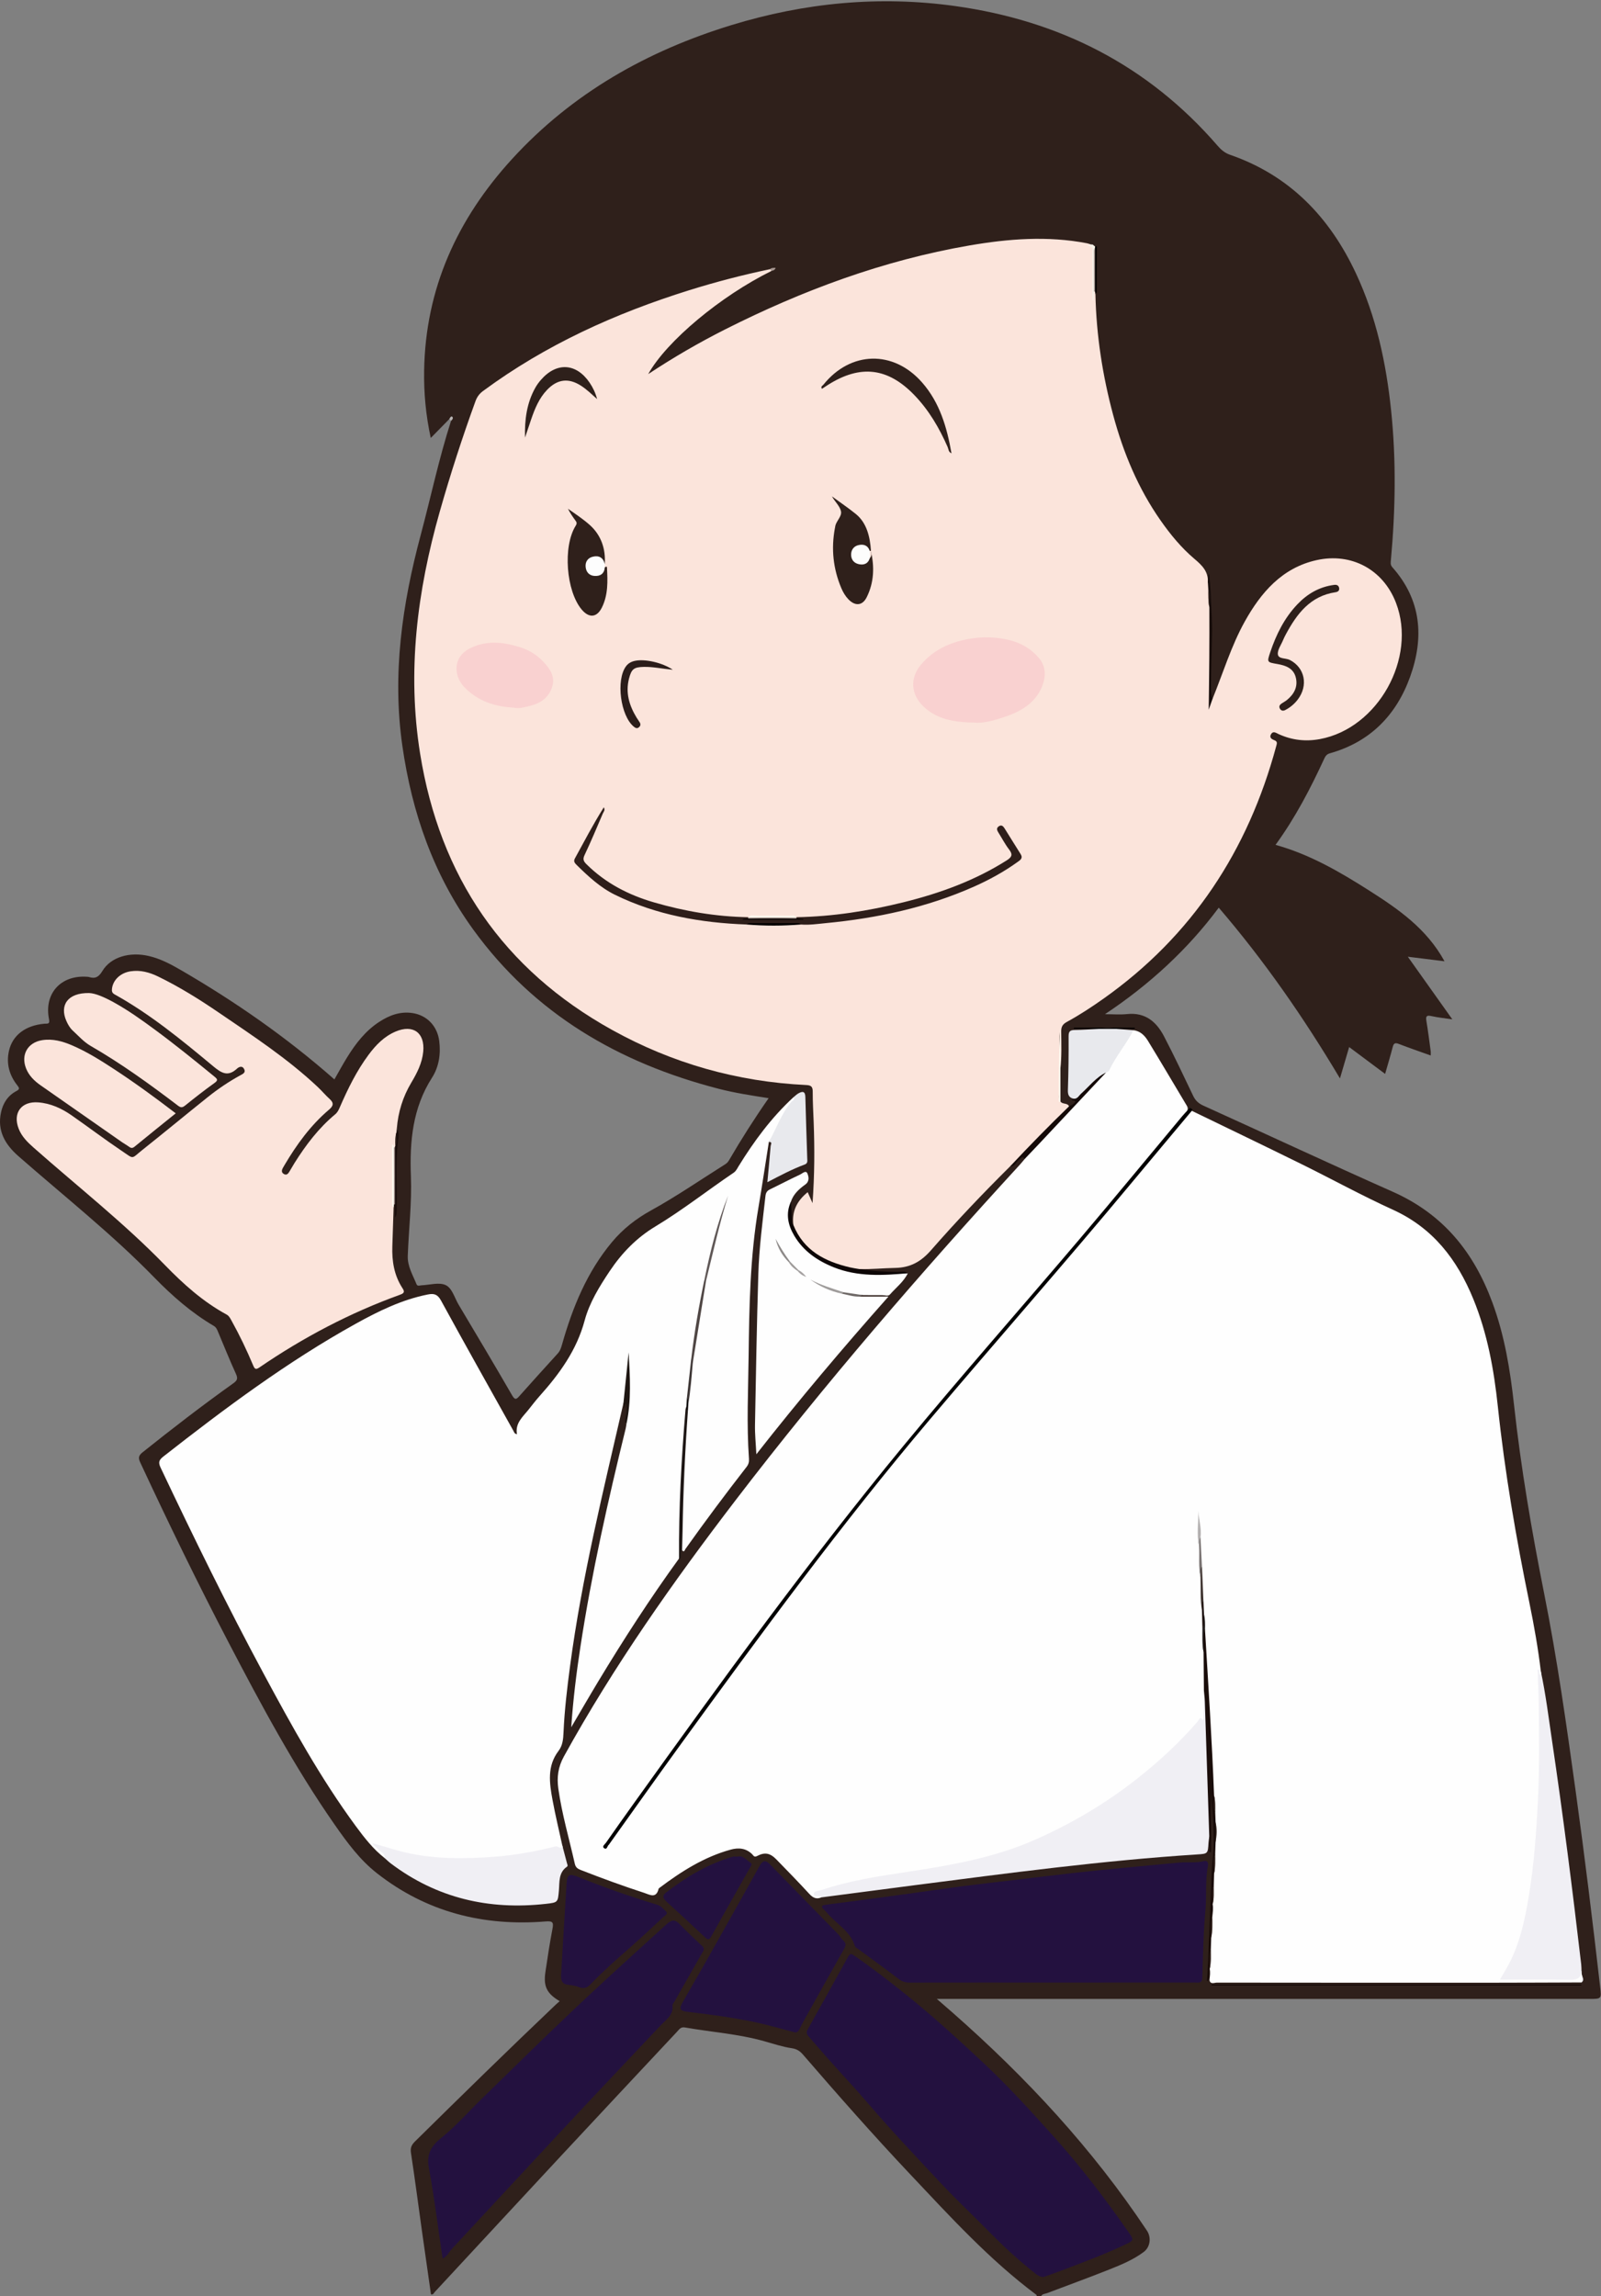 <?xml version="1.0" encoding="UTF-8"?>
<!DOCTYPE svg PUBLIC "-//W3C//DTD SVG 1.1//EN" "http://www.w3.org/Graphics/SVG/1.1/DTD/svg11.dtd">
<svg version="1.1" xmlns="http://www.w3.org/2000/svg" xmlns:xlink="http://www.w3.org/1999/xlink" x="0" y="0" width="1093" height="1567" viewBox="0, 0, 1093, 1567">
  <rect x="0" y="0" width="1093" height="1567" fill="#808080" stroke="none"/>
  <defs>
    <clipPath id="Clip_1">
      <path d="M0,0.87 L1092.84,0.87 L1092.84,1566.94 L0,1566.94 z"/>
    </clipPath>
  </defs>
  <g id="Layer_1">
    <g clip-path="url(#Clip_1)">
      <path d="M707.762,1567 C707.702,1566.71 707.747,1566.28 707.569,1566.14 C675.456,1542.19 648.616,1512.71 621.291,1483.76 C596.241,1457.22 572.103,1429.85 548.246,1402.23 C546.124,1399.78 544.027,1398.34 540.513,1397.82 C534.139,1396.87 527.922,1394.79 521.682,1393.03 C503.977,1388.03 485.623,1386.85 467.614,1383.66 C464.708,1383.15 463.717,1384.96 462.331,1386.44 C435.907,1414.66 409.47,1442.87 383.131,1471.17 C354.295,1502.15 325.56,1533.23 296.754,1564.24 C296.154,1564.89 295.879,1566.14 294.215,1565.8 C292.172,1551.47 290.088,1537.04 288.065,1522.6 C285.57,1504.79 283.263,1486.95 280.545,1469.18 C280.013,1465.69 281.054,1463.7 283.348,1461.43 C315.137,1430.07 347.066,1398.85 379.428,1368.07 C380.269,1367.27 381.175,1366.54 382.115,1365.72 C373.375,1360.57 370.907,1355.71 372.333,1345.95 C373.776,1336.07 375.291,1326.19 377.168,1316.38 C378.018,1311.94 377.408,1310.91 372.486,1311.31 C330.051,1314.72 291.236,1304.98 257.332,1278.41 C245.648,1269.26 236.948,1257.39 228.553,1245.36 C200.96,1205.84 178.257,1163.45 156.004,1120.82 C134.913,1080.41 115.004,1039.42 95.762,998.106 C94.316,995.002 94.536,993.38 97.31,991.163 C117.604,974.945 138.173,959.095 159.327,944.019 C161.961,942.142 162.524,940.777 161.101,937.67 C156.809,928.302 152.981,918.722 148.98,909.221 C148.275,907.548 147.728,905.908 145.935,904.855 C130.73,895.93 117.572,884.385 105.355,871.853 C76.327,842.079 43.722,816.351 12.545,789.008 C3.457,781.038 -2.011,771.713 0.694,759.153 C2.053,752.84 5.339,747.717 11.133,744.637 C13.435,743.413 13.393,742.709 11.854,740.758 C6.415,733.869 4.169,725.982 6.085,717.317 C8.481,706.484 17.38,699.785 30.335,698.648 C32.225,698.483 34.203,699.225 33.474,695.616 C29.955,678.192 41.372,665.444 59.159,666.588 C59.658,666.62 60.181,666.605 60.647,666.754 C64.987,668.145 67.412,666.804 69.919,662.641 C75.655,653.114 88.52,649.393 101.545,652.426 C109.249,654.22 116.186,657.812 122.94,661.724 C160.306,683.372 195.629,707.894 228.299,736.655 C231.081,731.808 233.867,726.635 236.953,721.647 C242.775,712.235 249.464,703.533 258.892,697.387 C265.749,692.917 273.176,690.113 281.526,691.361 C291.548,692.859 298.54,700.264 299.854,710.382 C301.011,719.287 299.654,728.108 294.953,735.444 C281.666,756.177 279.617,779.045 280.521,802.648 C281.218,820.848 279.048,838.921 278.384,857.06 C278.124,864.185 281.797,870.102 284.331,876.36 C285.022,878.066 286.591,877.217 287.852,877.162 C293.34,876.926 299.584,874.98 304.106,876.959 C308.672,878.958 310.279,885.654 313.077,890.35 C325.338,910.93 337.617,931.501 349.606,952.239 C351.642,955.761 352.615,954.947 354.659,952.654 C363.305,942.953 372.014,933.309 380.767,923.704 C382.421,921.889 383.085,919.751 383.724,917.496 C390.906,892.164 400.725,868.107 417.832,847.623 C425.28,838.704 434.225,831.708 444.432,826.078 C461.904,816.44 478.344,805.097 495.226,794.484 C496.168,793.892 497.037,792.978 497.598,792.014 C505.956,777.638 514.876,763.62 524.738,749.467 C512.925,747.614 501.515,745.868 490.346,742.976 C422.535,725.412 364.896,692.019 323.129,634.457 C295.958,597.012 281.238,554.655 274.698,509.086 C267.67,460.116 274.551,412.465 287.172,365.269 C294.133,339.243 299.677,312.84 307.953,287.164 C308.208,286.099 308.054,285.454 306.749,285.993 C302.705,290.11 298.662,294.227 294.074,298.898 C290.668,283.191 289.326,268.206 289.555,253.069 C290.407,196.894 312.254,149.3 349.656,108.435 C390.701,63.59 441.781,34.752 499.448,17.106 C549.329,1.842 600.272,-3.075 652.049,4.13 C723.281,14.042 783.736,44.586 831.18,99.383 C833.614,102.195 836.143,104.391 839.815,105.662 C880.471,119.73 907.707,148.201 925.636,186.417 C939.587,216.154 946.355,247.79 949.723,280.258 C953.244,314.191 952.661,348.13 949.58,382.059 C949.417,383.856 949.072,385.462 950.57,387.147 C970.416,409.473 972.328,435.105 962.676,461.9 C953.233,488.118 935.33,506.397 907.856,514.117 C905.821,514.689 904.896,515.942 904.093,517.68 C894.667,538.088 884.348,558 870.806,576.585 C894.192,583.071 914.661,594.994 934.636,607.697 C954.536,620.352 973.977,633.741 986.168,656.031 C977.416,654.947 969.705,653.992 961.124,652.929 C971.356,667.322 981.141,681.086 991.5,695.659 C986.209,694.868 981.705,694.445 977.329,693.458 C974.083,692.726 973.229,693.369 973.788,696.709 C974.943,703.603 975.798,710.549 976.744,717.477 C976.852,718.267 976.759,719.084 976.759,720.332 C969.268,717.643 962.064,715.186 954.97,712.442 C952.446,711.465 951.474,711.964 950.809,714.529 C949.268,720.476 947.482,726.359 945.618,732.889 C937.352,726.723 929.446,720.825 921.071,714.577 C918.984,721.681 917.013,728.393 914.786,735.975 C890.065,694.449 863.088,655.605 832.045,619.444 C810.837,647.968 784.669,672.014 754.363,692.144 C759.664,692.144 764.649,692.568 769.538,692.061 C781.829,690.785 789.46,697.287 794.624,707.16 C801.635,720.563 808.071,734.271 814.598,747.923 C816.126,751.119 818.279,753.078 821.519,754.544 C864.611,774.039 907.47,794.081 950.686,813.26 C985.41,828.669 1006.2,854.611 1018.9,889.065 C1027.22,911.628 1031.01,934.997 1033.61,958.712 C1038.35,1001.94 1045.67,1044.73 1054.17,1087.38 C1063.09,1132.12 1069.45,1177.31 1075.72,1222.5 C1081.87,1266.87 1087.31,1311.33 1092.4,1355.84 C1093.36,1364.21 1093.5,1364.19 1084.9,1364.19 C937.415,1364.19 789.933,1364.19 642.452,1364.18 C641.87,1364.18 641.287,1364.18 639.577,1364.18 C643.733,1367.79 647.072,1370.67 650.38,1373.58 C700.645,1417.77 745.859,1466.47 783.027,1522.34 C786.115,1526.99 785.281,1533.53 780.815,1536.87 C773.692,1542.18 765.516,1545.58 757.351,1548.82 C743.314,1554.4 729.113,1559.56 714.993,1564.93 C713.529,1565.49 711.7,1565.36 710.762,1567 C709.762,1567 708.762,1567 707.762,1567" fill="#2F201B"/>
    </g>
    <path d="M306.749,285.993 C307.129,285.066 307.965,283.787 308.693,284.359 C309.719,285.164 308.887,286.379 307.953,287.164 C307.552,286.774 307.15,286.383 306.749,285.993" fill="#B9B5B4"/>
    <path d="M827.769,477.015 C834.987,459.298 840.591,440.681 849.842,424.098 C860.683,404.667 875.111,387.514 898.855,382.263 C922.626,377.005 944.315,388.66 953.048,411.44 C967.472,449.067 940.731,497.009 901.156,504.389 C891.394,506.209 881.915,505.158 872.849,500.958 C871.079,500.137 869.102,498.593 867.68,501.175 C866.418,503.467 868.287,504.516 870.054,505.19 C872.33,506.058 871.735,507.504 871.274,509.212 C852.057,580.445 813.915,638.716 753.285,681.597 C745.262,687.271 737.045,692.662 728.419,697.371 C725.625,698.897 724.44,700.546 724.479,703.915 C724.577,712.38 724.873,720.87 723.948,729.322 C722.296,720.488 723.925,711.613 723.247,704.235 C723.247,716.689 723.192,730.619 723.3,744.548 C723.318,746.917 722.377,749.445 723.957,751.693 C725.32,753.856 728.694,752.465 729.837,755.019 C729.756,755.515 729.639,756.044 729.288,756.379 C718.413,766.767 709.126,778.713 697.743,788.594 C695.007,790.97 692.954,794.091 689.705,795.892 C671.045,814.391 652.925,833.434 635.639,853.194 C628.768,861.049 621.537,865.111 611.158,865.3 C603.041,865.448 594.916,866.305 586.764,866.106 C584.906,867.621 582.864,866.707 581.015,866.305 C565.946,863.032 552.517,857.016 543.844,843.365 C542.428,841.137 540.796,838.92 541.634,835.993 C540.436,826.681 544.106,819.514 551.414,813.608 C552.403,815.848 553.291,817.858 554.715,821.085 C556.119,801.777 556.173,783.869 555.495,765.947 C555.23,758.955 554.815,751.96 554.844,744.969 C554.858,741.513 553.653,740.646 550.315,740.486 C503.27,738.227 459.023,725.702 417.887,702.888 C343.399,661.579 300.282,598.107 286.82,514.374 C277.814,458.35 284.796,403.468 300.172,349.332 C307.408,323.853 315.553,298.674 324.612,273.783 C325.691,270.819 327.302,268.664 329.83,266.798 C372.527,235.294 420.118,213.823 470.497,198.07 C488.627,192.401 507,187.634 525.592,183.729 C526.617,183.52 526.939,183.956 526.687,184.92 C492.159,201.929 455.069,232.783 442.537,255.3 C459.852,243.865 477.169,233.819 495.066,224.791 C547.97,198.103 603.053,177.683 661.625,167.555 C688.334,162.937 715.182,160.835 742.12,166.025 C743.082,166.211 744.003,166.61 744.944,166.909 C745.67,168.227 747.061,169.162 747.025,170.92 C746.832,180.319 747.969,189.749 746.339,199.112 C746.227,199.751 746.391,200.412 746.136,201.03 C746.558,200.526 746.145,199.892 746.399,199.34 C746.684,198.809 747.104,198.63 747.676,198.784 C748.36,199.468 748.281,200.207 747.853,200.971 C748.47,228.903 752.714,256.323 759.963,283.258 C766.883,308.973 776.994,333.32 792.376,355.257 C799.091,364.833 806.506,373.859 815.441,381.411 C820.554,385.732 824.997,390.005 824.601,397.302 C825.677,398.785 825.422,400.576 825.74,402.235 C825.973,406.248 825.308,410.294 826.187,414.28 C827.514,436.095 825.438,457.896 825.887,479.594 C826.028,478.473 826.697,477.603 827.769,477.015" fill="#FBE4DB"/>
    <path d="M1079.75,1352.92 C1059.63,1352.98 1039.5,1353.09 1019.38,1353.1 C956.497,1353.12 893.614,1353.12 830.732,1353.04 C828.986,1353.04 826.143,1354.63 825.665,1351.01 C824.85,1348.42 825.399,1345.79 825.363,1343.18 C826.212,1338.82 825.542,1334.42 825.79,1330.05 C826.323,1327.45 826.256,1324.8 826.366,1322.16 C827.221,1317.48 826.535,1312.76 826.79,1308.07 C827.391,1305.16 827.243,1302.21 827.338,1299.28 C828.209,1295.21 827.564,1291.1 827.772,1287.01 C828.035,1284.09 828.416,1281.18 828.346,1278.24 C829.259,1273.9 828.465,1269.48 828.852,1265.12 C829.582,1262.57 829.129,1259.94 829.324,1257.36 C830.039,1252.84 829.994,1248.32 829.361,1243.8 C829.124,1241.51 829.546,1239.17 828.855,1236.91 C828.499,1233.07 829.226,1229.18 828.296,1225.37 C826.1,1211.56 826.259,1197.57 825.244,1183.67 C823.673,1162.15 823.501,1140.54 821.836,1119.02 C821.669,1116.86 821.779,1114.69 821.765,1112.53 C821.594,1108.94 822.166,1105.32 821.346,1101.75 C821.112,1098.46 820.527,1095.19 820.765,1091.87 C821.149,1084.25 819.73,1076.71 819.765,1069.11 C820.039,1062.45 818.782,1055.87 818.765,1049.23 C819.183,1043.61 817.828,1038.03 818.241,1034.18 C818.855,1040.05 818.419,1047.74 819.2,1055.38 C819.837,1062.31 819.456,1069.29 820.168,1076.21 C820.995,1083.82 820.408,1091.48 821.132,1099.09 C821.61,1103.03 821.927,1106.97 821.759,1110.94 C821.684,1116.4 821.797,1121.85 822.668,1127.26 C822.648,1135.75 823.578,1144.22 823.228,1152.7 C822.932,1158.51 823.186,1164.34 823.029,1170.16 C822.968,1172.42 823.29,1175.03 819.776,1175.23 C818.76,1175.29 818.225,1176.39 817.558,1177.13 C795.41,1201.62 770.145,1222.26 741.72,1239.11 C708.329,1258.9 672.413,1271.04 634.003,1276.48 C610.302,1279.84 586.512,1283.06 563.555,1290.33 C561.992,1290.83 560.314,1291.1 558.964,1292.16 C559.117,1293.39 561.072,1293.39 560.734,1294.89 C557.35,1296.34 554.991,1295.2 552.536,1292.53 C545.216,1284.55 537.632,1276.81 530.083,1269.04 C525.792,1264.63 522.196,1263.85 516.839,1266.67 C514.85,1267.71 514.35,1266.29 513.649,1265.58 C509.374,1261.21 504.136,1260.83 498.798,1262.3 C480.686,1267.29 465.137,1277.17 450.305,1288.33 C450.042,1288.52 449.691,1288.76 449.625,1289.04 C447.984,1295.98 443.485,1293 439.713,1291.78 C425.16,1287.05 410.798,1281.78 396.541,1276.22 C394.384,1275.38 392.984,1274.46 392.412,1271.91 C388.581,1254.87 383.617,1238.08 381.17,1220.71 C380.068,1212.89 381.008,1205.9 384.972,1198.71 C418.992,1137.02 459.443,1079.65 502.193,1023.83 C563.127,944.276 628.623,868.571 696.343,794.757 C697.461,793.538 698.483,792.23 699.549,790.964 C699.381,789.049 700.686,787.912 701.851,786.747 C712.785,775.817 722.778,764.001 733.88,753.209 C741.014,746.275 747.027,738.21 754.266,731.319 C760.293,723.699 764.661,714.991 770.21,707.059 C771.241,705.584 771.956,703.861 773.766,703.101 C778.504,703.58 781.527,706.769 783.736,710.375 C792.727,725.052 801.421,739.911 810.277,754.672 C810.956,755.805 811.02,756.792 810.556,757.925 C810.52,759.746 809.325,761.012 808.284,762.261 C785.693,789.362 763.192,816.536 740.392,843.464 C722.218,864.93 703.974,886.337 685.711,907.727 C668.42,927.977 650.655,947.817 633.48,968.17 C608.358,997.94 584.34,1028.59 560.573,1059.44 C539.148,1087.25 518.111,1115.35 497.306,1143.63 C471.575,1178.6 446.098,1213.76 421.012,1249.2 C418.898,1252.19 416.775,1255.17 414.712,1258.19 C435.023,1229.7 455.323,1201.2 475.991,1172.96 C500.064,1140.07 524.239,1107.26 548.953,1074.84 C577.609,1037.26 606.58,999.916 637.186,963.894 C660.678,936.244 684.824,909.153 708.323,881.505 C734.512,850.692 760.629,819.82 786.494,788.734 C794.159,779.523 801.607,770.133 809.441,761.064 C810.563,759.765 811.348,757.808 813.639,758.077 C838.444,770.112 863.306,782.032 888.037,794.216 C909.042,804.564 929.596,815.877 950.892,825.57 C978.3,838.046 994.798,859.571 1005.84,886.562 C1015.47,910.086 1019.9,934.667 1022.56,959.768 C1027.35,1005 1035.05,1049.77 1044.21,1094.31 C1047.35,1109.61 1050.07,1125.03 1051.92,1140.57 C1051.99,1141.75 1053.06,1143.44 1051.2,1143.8 C1049.96,1144.04 1050.53,1142.38 1050.41,1142.07 C1051.42,1151.97 1052.32,1162.38 1052.28,1172.85 C1052.2,1194.65 1052.71,1216.47 1051.23,1238.24 C1049.25,1267.15 1046.79,1296 1038.37,1323.96 C1035.77,1332.61 1031.84,1340.65 1027.38,1348.4 C1028.89,1350.12 1030.67,1349.46 1032.23,1349.47 C1043.39,1349.53 1054.55,1349.37 1065.7,1349.56 C1070.99,1349.65 1076.13,1349.94 1079.7,1345.02 C1079.77,1345.88 1079.84,1346.74 1079.91,1347.6 C1080.31,1349.38 1080.61,1351.17 1079.75,1352.92" fill="#FEFEFE"/>
    <path d="M463.566,1063.63 C443.928,1090.69 425.786,1118.74 408.514,1147.35 C402.447,1157.4 396.579,1167.57 389.98,1178.77 C391.292,1159.56 393.521,1141.71 396.237,1123.91 C403.901,1073.7 415.06,1024.21 427.153,974.911 C427.388,973.954 427.487,972.963 427.649,971.987 C427.517,971.68 427.291,971.35 427.336,971.055 C429.695,955.603 427.278,939.927 429.266,927.586 C429.276,932.238 428.594,939.979 428.136,947.732 C427.934,951.143 427.99,954.761 425.603,957.677 C411.958,1017.14 397.246,1076.39 389.182,1136.99 C387.185,1152 385.388,1167.04 384.725,1182.18 C384.525,1186.75 384.179,1191.17 381.315,1194.91 C373.363,1205.3 375.096,1216.92 377.216,1228.43 C379.139,1238.88 381.662,1249.22 383.921,1259.61 C384.214,1260.77 384.633,1262.03 382.748,1262.12 C370.268,1262.75 358.328,1266.77 345.93,1267.95 C316.315,1270.78 286.932,1271.13 258.256,1260.04 C260.166,1262.03 262.17,1263.51 263.314,1265.69 C263.763,1266.55 264.804,1267.87 262.617,1268.07 C254.78,1261.97 248.749,1254.2 242.937,1246.31 C218.805,1213.52 199.211,1177.95 179.976,1142.2 C155.145,1096.05 132.098,1049 109.66,1001.64 C107.965,998.065 108.483,996.397 111.507,994.031 C153.475,961.204 196.102,929.33 242.823,903.42 C258.394,894.784 274.365,886.956 292.075,883.434 C296.32,882.59 298.744,883.29 301.075,887.555 C317.346,917.327 333.992,946.895 350.53,976.522 C350.983,977.333 351.096,978.476 352.938,978.788 C351.571,971.287 356.854,967.01 360.801,962.06 C363.293,958.935 365.719,955.746 368.379,952.769 C381.967,937.561 393.687,921.511 399.142,901.181 C402.399,889.042 409.182,878.035 416.245,867.48 C424.497,855.149 434.53,844.774 447.388,837.03 C465.928,825.866 482.949,812.433 500.862,800.323 C502.499,799.217 503.206,797.569 504.153,796.032 C514.751,778.828 526.667,762.674 541.592,748.909 C543.819,748.931 543.002,750.459 542.378,751.104 C535.745,757.955 533.34,767.279 528.273,775.038 C527.268,776.577 525.857,777.755 524.908,779.314 C522.537,794.265 520.299,809.237 517.769,824.161 C512.096,857.622 511.485,891.406 511.087,925.207 C510.81,948.672 509.642,972.142 511.321,995.599 C511.471,997.695 511.014,999.392 509.676,1001.11 C495.365,1019.49 481.429,1038.15 467.926,1057.14 C467.402,1057.88 467.155,1059.69 465.649,1058.01 C463.766,1050.47 464.8,1042.8 464.959,1035.22 C465.059,1030.43 465.573,1025.58 465.641,1020.79 C465.902,1002.68 467.036,984.641 468.739,966.623 C468.832,965.63 468.762,964.625 468.769,963.628 C468.619,961.783 469.278,960.025 469.364,958.205 C470.02,948.892 471.302,939.643 472.318,930.367 C474.641,911.721 477.742,893.199 481.274,874.751 C485.455,856.068 489.758,837.413 496.04,819.307 C489.765,837.026 485.6,855.336 481.464,873.659 C478.036,891.42 474.92,909.227 472.75,927.189 C471.665,936.117 470.381,945.021 469.756,954 C469.89,956.14 469.313,958.196 469.027,960.287 C468.337,972.381 467.342,984.453 466.604,996.543 C465.277,1018.3 465.277,1040.09 464.25,1061.85 C464.218,1062.54 464.106,1063.16 463.566,1063.63" fill="#FEFEFE"/>
    <path d="M268.714,823.992 C268.428,832.806 268.158,841.62 267.852,850.434 C267.498,860.63 269.055,870.373 274.746,879.094 C276.265,881.423 276.189,882.488 273.198,883.568 C239.045,895.907 207.148,912.673 177.202,933.156 C174.573,934.954 173.885,934.337 172.816,931.795 C168.424,921.358 163.551,911.144 158.036,901.245 C157.147,899.649 156.38,898.032 154.627,897.082 C138.62,888.402 125.227,876.352 112.678,863.443 C84.621,834.585 52.992,809.763 22.923,783.181 C18.762,779.503 14.875,775.684 12.788,770.405 C8.528,759.633 14.492,751.467 26.033,752.325 C34.602,752.962 42.133,756.461 49.041,761.284 C60.506,769.289 71.668,777.738 83.27,785.535 C91.807,791.272 89.358,791.018 97.102,784.865 C112.098,772.95 126.85,760.728 141.806,748.762 C148.831,743.141 156.281,738.102 164.196,733.781 C165.774,732.92 167.868,732.034 166.722,729.692 C165.41,727.013 163.115,728.076 161.707,729.375 C155.548,735.056 151.117,732.3 145.57,727.686 C124.198,709.906 102.705,692.209 78.249,678.641 C76.408,677.62 76.23,676.359 76.477,674.538 C77.271,668.658 82.323,663.915 89.15,662.871 C95.846,661.848 102.054,663.572 107.997,666.461 C122.403,673.463 135.969,681.916 149.175,690.917 C172.559,706.857 196.274,722.382 216.986,741.88 C219.774,744.504 222.229,747.487 225.074,750.04 C228.125,752.777 227.528,754.831 224.674,757.248 C212.058,767.934 202.514,781.117 194.164,795.244 C193.825,795.817 193.488,796.392 193.168,796.975 C192.281,798.588 191.928,800.185 193.878,801.258 C195.643,802.229 196.68,801.03 197.506,799.697 C198.734,797.717 199.839,795.661 201.078,793.688 C208.824,781.36 217.56,769.844 228.835,760.476 C230.482,759.107 231.244,757.385 232.042,755.55 C237.493,743.007 243.501,730.759 251.708,719.735 C256.636,713.114 262.311,707.285 270.078,703.99 C282.021,698.925 290.149,704.78 288.947,717.645 C288.217,725.46 284.715,732.293 280.765,738.91 C275.033,748.513 271.828,758.911 270.919,770.038 C271.4,771.028 271.269,772.052 271.086,773.078 C270.42,775.839 270.952,778.658 270.69,781.432 C270.62,781.896 270.471,782.342 270.252,782.751 C269.993,783.114 269.637,783.355 269.22,783.474 C268.85,796.985 269.62,810.5 268.714,823.992" fill="#FBE4DB"/>
    <path d="M712.433,1554 C709.989,1553.9 708.487,1552.92 707.025,1551.76 C696.063,1543.1 685.759,1533.73 675.963,1523.76 C664.633,1512.24 652.825,1501.17 641.787,1489.38 C625.23,1471.69 608.58,1454.08 592.79,1435.68 C583.932,1425.35 574.612,1415.42 565.553,1405.27 C560.916,1400.07 556.4,1394.77 551.823,1389.52 C550.567,1388.08 550.511,1386.6 551.44,1384.94 C560.675,1368.4 569.932,1351.88 579.055,1335.28 C580.403,1332.83 581.424,1333.42 583.218,1334.65 C595.236,1342.94 606.794,1351.83 618.181,1360.95 C636.85,1375.9 654.472,1392 671.926,1408.36 C688.453,1423.84 703.565,1440.56 718.688,1457.33 C737.937,1478.67 755.277,1501.48 771.641,1525.08 C773.991,1528.47 773.235,1529.35 770.227,1530.82 C755.276,1538.13 739.669,1543.82 724.155,1549.75 C720.13,1551.28 716.053,1552.69 712.433,1554" fill="#23113F"/>
    <path d="M717.684,1353.01 C685.524,1353.01 653.363,1352.98 621.203,1353.04 C618.27,1353.05 615.918,1352.44 613.463,1350.55 C604.27,1343.47 594.817,1336.72 585.471,1329.84 C584.806,1329.35 583.836,1328.88 583.642,1328.21 C580.581,1317.73 570.728,1312.95 564.439,1305.19 C563.813,1304.41 563.023,1303.78 562.339,1303.05 C560.852,1301.47 560.331,1300.36 563.308,1299.98 C580.848,1297.71 598.379,1295.36 615.904,1292.98 C629.334,1291.16 642.739,1289.15 656.177,1287.39 C668.309,1285.81 680.472,1284.46 692.621,1283.01 C705.915,1281.42 719.202,1279.77 732.506,1278.27 C743.027,1277.08 753.565,1276.04 764.103,1275.02 C777.766,1273.68 791.436,1272.41 805.105,1271.14 C810.716,1270.62 816.387,1271.52 821.991,1270.13 C824.612,1269.49 825.009,1271.63 824.624,1273.64 C822.733,1283.48 823.88,1293.48 822.964,1303.41 C821.547,1318.76 821.323,1334.22 820.826,1349.64 C820.692,1353.81 818.017,1352.99 815.665,1352.99 C784.005,1353.01 752.344,1353.01 720.683,1353.01 C719.684,1353.01 718.684,1353.01 717.684,1353.01" fill="#23113F"/>
    <path d="M302.152,1541.37 C299.058,1520.39 296.537,1499.7 292.748,1479.23 C291.017,1469.88 294.732,1464.26 301.209,1459.07 C311.376,1450.92 319.891,1441.05 329.212,1432.02 C343.919,1417.77 358.449,1403.34 373.192,1389.14 C385.282,1377.48 397.474,1365.93 409.798,1354.53 C424.789,1340.66 439.97,1327 455.056,1313.23 C457.902,1310.63 460.446,1309.39 463.78,1312.92 C468.798,1318.24 474.219,1323.18 479.514,1328.24 C481.446,1330.08 479.992,1331.64 479.152,1333.13 C473.032,1343.98 466.838,1354.8 460.675,1365.63 C460.101,1366.63 459.012,1367.73 459.113,1368.68 C459.807,1375.26 454.764,1378.28 451.096,1382.17 C434.21,1400.06 417.286,1417.92 400.449,1435.86 C386.917,1450.28 373.478,1464.78 360.02,1479.27 C342.831,1497.77 325.668,1516.29 308.479,1534.79 C306.486,1536.94 305.399,1539.94 302.152,1541.37" fill="#23113F"/>
    <path d="M619.774,868.945 C616.918,874.786 611.742,878.701 607.571,883.438 C606.346,884.83 604.092,883.872 602.321,883.901 C597.862,883.975 593.401,883.881 588.941,883.854 C584.768,883.886 580.616,883.739 576.589,882.5 C569.2,880.769 562.033,878.458 555.539,874.444 C561.69,878.31 568.504,880.564 575.517,882.343 C579.234,883.453 583.217,883.334 586.841,884.844 C592.948,884.844 599.055,884.844 606.555,884.844 C575.096,920.303 545.415,955.438 516.36,992.471 C515.998,985.159 515.314,978.777 515.43,972.409 C516.052,938.099 516.666,903.786 517.709,869.487 C518.25,851.669 520.578,833.965 522.574,816.252 C522.829,813.984 523.618,812.679 525.657,811.697 C532.541,808.381 539.297,804.79 546.231,801.585 C547.716,800.898 550.165,798.426 551.181,800.793 C552.099,802.932 552.838,806.188 549.74,808.413 C545.545,811.427 541.684,814.875 539.974,820.046 C535.17,840.451 550.499,854.452 564.622,861.415 C574.306,866.189 584.657,868.283 595.456,868.709 C603.568,869.029 611.67,868.783 619.774,868.945" fill="#FEFEFE"/>
    <path d="M560.734,1294.89 C559.5,1292.92 555.441,1295.32 555.661,1292.36 C555.815,1290.29 559.178,1290.45 561.151,1289.79 C579.12,1283.73 597.743,1280.76 616.419,1277.94 C647.067,1273.31 677.64,1268.31 706.326,1255.68 C731.54,1244.59 755.053,1230.67 776.677,1213.59 C791.571,1201.82 805.464,1189 817.851,1174.58 C818.404,1173.94 819.153,1171.05 821.054,1173.7 C821.247,1173.97 821.723,1173.65 821.744,1171.72 C821.811,1165.73 821.852,1159.73 821.903,1153.74 C824.516,1154.81 824.266,1157.23 824.193,1159.26 C823.635,1174.74 824.992,1190.17 825.609,1205.6 C826.186,1220.04 824.873,1234.47 826.194,1248.88 C826.337,1250.43 826.842,1252.21 825.577,1253.65 C825.394,1254.96 825.123,1256.27 825.043,1257.58 C824.588,1265.1 824.605,1265.12 817.369,1265.58 C752.812,1269.71 688.74,1278.29 624.633,1286.55 C603.329,1289.29 582.034,1292.11 560.734,1294.89" fill="#F0EFF4"/>
    <path d="M542.837,1387.06 C533.002,1384.52 524.25,1381.9 515.344,1380.03 C500.305,1376.86 485.065,1374.82 469.804,1373.05 C464.054,1372.38 463.374,1371.05 466.247,1366.09 C474.41,1352.02 482.419,1337.86 490.408,1323.69 C499.867,1306.91 509.259,1290.09 518.639,1273.27 C520.532,1269.88 522.465,1269.04 525.515,1272.18 C541.042,1288.18 556.674,1304.07 572.233,1320.04 C573.497,1321.33 574.298,1323.12 575.653,1324.28 C577.741,1326.08 577.577,1327.72 576.341,1329.91 C567.277,1345.96 558.284,1362.05 549.292,1378.13 C548.075,1380.31 546.944,1382.54 545.855,1384.79 C545.004,1386.54 543.709,1387.24 542.837,1387.06" fill="#23113F"/>
    <path d="M1079.7,1345.02 C1079.35,1351.07 1075.45,1351.2 1070.62,1351.11 C1055.32,1350.85 1040.01,1351.01 1024,1351.01 C1026.1,1347.39 1027.96,1344.36 1029.65,1341.22 C1037.56,1326.54 1040.99,1310.46 1043.68,1294.26 C1047.37,1272.02 1048.93,1249.59 1050.02,1227.06 C1051.05,1205.58 1050.66,1184.13 1050.51,1162.69 C1050.46,1154.94 1049.91,1147.12 1049.74,1139.15 C1051.77,1139.98 1049.92,1142.11 1051.45,1143.1 C1051.62,1142.17 1051.77,1141.37 1051.92,1140.58 C1055.26,1156.17 1057.21,1172 1059.54,1187.76 C1067.08,1238.57 1073.54,1289.53 1079.48,1340.55 C1079.65,1342.03 1079.63,1343.53 1079.7,1345.02" fill="#F0EFF4"/>
    <path d="M119.967,759.808 C110.437,767.5 101.1,774.965 91.868,782.559 C90.351,783.807 89.352,783.551 87.998,782.549 C86.53,781.463 84.895,780.607 83.395,779.561 C64.843,766.622 46.299,753.67 27.759,740.714 C23.462,737.711 19.779,734.161 17.797,729.163 C14.111,719.868 18.883,711.441 28.766,709.877 C35.946,708.74 42.665,710.612 49.16,713.396 C59.293,717.74 68.597,723.583 77.792,729.597 C92.127,738.971 105.94,749.072 119.967,759.808" fill="#FBE4DB"/>
    <path d="M60.776,677.711 C65.168,677.826 71.543,680.672 77.7,684.07 C87.633,689.552 96.843,696.143 105.956,702.867 C119.767,713.057 133.098,723.854 146.372,734.727 C148.56,736.519 148.998,737.268 146.34,739.164 C139.566,743.997 133.014,749.152 126.525,754.366 C124.685,755.844 123.6,756.165 121.531,754.589 C102.316,739.959 82.765,725.831 61.789,713.737 C57.261,711.127 53.6,706.964 49.684,703.359 C47.719,701.551 46.376,699.196 45.294,696.733 C40.578,685.992 46.211,677.501 60.776,677.711" fill="#FBE4DB"/>
    <path d="M262.617,1268.07 C263.072,1264.81 259.884,1264.11 258.386,1262.27 C257.162,1260.76 255.308,1259.76 254.168,1257.94 C262.133,1259.96 269.623,1262.64 277.403,1264.39 C297.214,1268.84 317.183,1268.68 337.289,1267.18 C351.545,1266.12 365.505,1263.59 379.303,1260.1 C380.934,1259.69 382.81,1262.74 383.921,1259.61 C384.978,1263.61 386.031,1267.62 387.095,1271.62 C387.304,1272.4 387.88,1273.38 387.096,1273.92 C381.176,1278 382.069,1284.38 381.557,1290.22 C380.849,1298.3 380.944,1298.38 372.583,1299.31 C333.761,1303.63 298.187,1295.44 266.705,1271.65 C265.265,1270.56 263.976,1269.27 262.617,1268.07" fill="#F0EFF4"/>
    <path d="M383.024,1348.3 C384.278,1327.33 385.485,1306.36 386.813,1285.39 C387.2,1279.29 388.687,1278.53 394.255,1280.76 C412.117,1287.94 430.254,1294.35 448.682,1299.91 C451.353,1300.71 452.752,1302.65 454.505,1304.32 C456.322,1306.06 454.284,1306.99 453.347,1307.86 C445.443,1315.19 437.596,1322.58 429.486,1329.68 C420.489,1337.54 411.566,1345.48 403.267,1354.08 C400.901,1356.53 398.727,1357.49 395.387,1356.18 C392.961,1355.22 390.267,1354.79 387.652,1354.5 C383.751,1354.07 382.946,1351.5 383.024,1348.3" fill="#23113F"/>
    <path d="M503.352,1267.08 C507.46,1266.05 509.584,1269.46 512.415,1271.27 C513.824,1272.17 512.84,1273.17 512.248,1274.22 C503.332,1289.93 494.416,1305.65 485.626,1321.44 C484.255,1323.91 483.336,1324.06 481.289,1322.12 C472.614,1313.93 463.82,1305.86 455.025,1297.79 C452.856,1295.8 451.811,1293.84 454.618,1291.66 C468.493,1280.94 483.358,1272.03 500.349,1267.11 C501.268,1266.85 502.332,1267.08 503.352,1267.08" fill="#23113F"/>
    <path d="M813.639,758.077 C799.758,774.674 785.839,791.239 772.004,807.874 C726.941,862.055 680.34,914.925 634.825,968.715 C574.552,1039.95 519.414,1115.19 464.591,1190.63 C448.248,1213.12 432.205,1235.83 416.025,1258.44 C415.928,1258.58 415.871,1258.76 415.742,1258.85 C414.531,1259.63 414.477,1262.8 412.374,1261.27 C410.772,1260.11 412.94,1258.67 413.692,1257.6 C420.079,1248.45 426.523,1239.35 433.023,1230.28 C492.321,1147.6 552.043,1065.21 616.813,986.687 C656.134,939.019 697.073,892.689 737.069,845.574 C760.568,817.891 783.64,789.846 806.915,761.973 C808.077,760.581 809.34,759.272 810.556,757.925 C811.249,757.279 811.942,756.633 812.634,755.987 C812.761,756.784 814.728,756.696 813.639,758.077" fill="#020101"/>
    <path d="M773.766,703.101 C768.885,712.686 761.723,720.898 757.144,730.674 C756.855,731.291 755.783,731.541 755.075,731.961 C748.863,736.504 743.837,742.312 738.312,747.592 C736.918,748.925 735.763,751.367 733.048,749.855 C729.805,749.146 728.933,747.262 729.046,743.903 C729.458,731.669 729.611,719.42 729.536,707.179 C729.516,703.824 730.601,702.963 733.721,702.936 C739.158,702.889 744.591,702.44 750.026,702.16 C754.173,701.157 758.318,701.115 762.462,702.18 C766.23,702.487 769.998,702.794 773.766,703.101" fill="#E8E9ED"/>
    <path d="M524.908,779.314 C530.058,770.195 533.398,760.062 540.284,751.905 C540.96,751.103 542.944,750.667 541.592,748.909 C542.744,747.987 543.797,746.888 545.067,746.18 C547.774,744.67 549.72,744.557 549.817,748.676 C550.148,762.644 550.663,776.609 551.106,790.574 C551.157,792.204 551.574,793.925 549.414,794.721 C540.687,797.94 532.492,802.328 523.878,806.807 C524.676,798.23 525.465,790.164 526.127,782.087 C526.206,781.132 527.557,779.223 524.908,779.314" fill="#E8E9ED"/>
    <path d="M825.577,1253.65 C824.571,1222.81 823.575,1191.97 822.542,1161.13 C822.46,1158.66 822.122,1156.2 821.903,1153.74 C821.826,1145 821.749,1136.27 821.672,1127.53 C820.819,1122.92 821.463,1118.27 821.306,1113.64 C821.276,1112.75 821.517,1112 822.64,1112.02 C824.903,1149.82 827.401,1187.6 828.851,1225.44 C829.897,1229.24 828.592,1233.2 829.638,1237 C829.717,1239.15 829.796,1241.3 829.875,1243.46 C830.481,1248.09 830.479,1252.72 829.883,1257.35 C829.796,1259.91 829.709,1262.46 829.622,1265.02 C828.601,1269.48 829.889,1274.07 828.875,1278.53 C828.798,1281.36 828.721,1284.19 828.644,1287.02 C827.56,1291.15 828.912,1295.44 827.872,1299.58 C828.413,1302.41 827.917,1305.21 827.657,1308.02 C826.538,1312.79 827.919,1317.7 826.883,1322.48 C826.803,1324.99 826.723,1327.51 826.643,1330.02 C825.576,1334.49 826.903,1339.1 825.87,1343.57 C826.313,1346.06 826.051,1348.54 825.665,1351.01 C825.022,1350.78 823.859,1353.29 824.004,1351.26 C824.988,1337.37 825.262,1323.45 825.901,1309.55 C826.554,1295.32 826.608,1281 828.029,1266.86 C829.471,1252.52 827.588,1238.43 826.837,1224.21 C826.837,1237.47 826.837,1250.73 826.837,1263.99 C826.417,1263.99 825.997,1263.99 825.577,1263.99 C825.577,1260.54 825.577,1257.1 825.577,1253.65" fill="#1A0D0A"/>
    <path d="M619.774,868.945 C602.679,870.477 585.612,871.453 569.19,864.876 C558.002,860.395 548.371,853.778 542.153,843.178 C537.896,835.921 536.238,828.175 539.974,820.046 C540.208,823.98 540.434,827.914 540.681,831.848 C540.77,833.278 540.337,834.837 541.634,835.993 C548.684,853.518 563.246,860.997 580.418,864.961 C582.51,865.444 584.648,865.729 586.764,866.106 C595.332,867.466 603.96,867.937 612.627,868.043 C615.008,868.072 617.591,867.132 619.774,868.945" fill="#0D0606"/>
    <path d="M1079.44,1354.87 C995.329,1354.87 911.218,1354.87 827.106,1354.87 C827.106,1354.72 827.106,1354.56 827.105,1354.41 C911.279,1354.41 995.453,1354.41 1079.63,1354.41 C1079.56,1354.56 1079.5,1354.72 1079.44,1354.87" fill="#0A0000"/>
    <path d="M733.048,749.855 C735.638,750.021 736.558,747.72 738.075,746.367 C743.622,741.421 748.158,735.29 755.075,731.961 C739.761,748.267 724.45,764.576 709.13,780.877 C705.954,784.255 702.744,787.602 699.549,790.964 C698.01,788.439 697.115,790.56 695.848,791.355 C693.677,792.717 693.147,796.295 689.705,795.892 C702.753,781.944 716.113,768.303 729.837,755.019 C730.823,754.467 731.892,754.022 732.777,753.339 C734.229,752.218 735.005,751.114 732.183,750.908 C731.638,750.868 731.492,750.407 732.112,750.103 C732.396,749.964 732.734,749.934 733.048,749.855" fill="#140A08"/>
    <path d="M463.566,1063.63 C463.343,1029.72 465.134,995.889 467.986,962.109 C468.054,961.304 468.404,960.523 468.623,959.731 C469.789,960.558 468.813,962.042 469.62,962.979 C467.674,990.146 466.434,1017.34 465.994,1044.58 C465.921,1049.06 465.766,1053.53 465.649,1058.01 C463.821,1059.72 465.536,1062.18 464.366,1064.03 C464.327,1064.09 464.046,1064.05 463.916,1063.98 C463.776,1063.91 463.681,1063.75 463.566,1063.63" fill="#1E1715"/>
    <path d="M824.891,402.012 C824.794,400.442 824.697,398.872 824.601,397.302 C824.748,395.53 824.895,393.758 825.043,391.987 C825.229,391.986 825.415,391.986 825.601,391.986 C825.992,397.389 826.595,402.786 826.724,408.195 C826.912,416.129 827.65,424.1 827.502,431.964 C827.27,444.366 826.799,456.773 826.738,469.188 C826.724,471.872 826.988,474.463 827.769,477.015 C826.909,479.457 826.048,481.9 825.188,484.343 C825.529,460.942 825.76,437.684 825.63,414.422 C824.636,410.33 825.945,406.1 824.891,402.012" fill="#160C0A"/>
    <path d="M425.603,957.677 C426.793,946.105 427.982,934.533 429.172,922.961 C430.068,939.357 431.173,955.751 427.649,971.987 C425.913,969.686 427.125,967.404 427.511,965.026 C427.87,962.809 427.587,960.488 427.587,958.108 C425.992,958.554 427.497,960.58 425.985,961.072 C425.855,959.922 425.729,958.8 425.603,957.677" fill="#1E1612"/>
    <path d="M270.667,772.768 C270.751,771.858 270.835,770.948 270.919,770.038 C272.666,772.985 272.007,776.283 271.658,779.268 C269.814,795.014 271.261,810.797 270.777,826.55 C270.732,828.007 270.771,829.466 269.601,830.943 C269.601,827.873 269.601,824.803 269.601,821.733 C268.604,820.444 268.782,818.917 268.779,817.446 C268.754,807.373 268.758,797.299 268.773,787.225 C268.776,785.741 268.708,784.237 269.58,782.913 C269.624,782.588 269.723,782.28 269.876,781.99 C270.959,778.986 269.604,775.773 270.667,772.768" fill="#190D0B"/>
    <path d="M723.957,751.693 C723.554,752.072 722.866,752.127 722.865,751.624 C722.811,734.773 722.82,717.923 723.948,701.071 C723.948,710.488 723.948,719.905 723.948,729.322 C723.951,736.779 723.954,744.236 723.957,751.693" fill="#FEFBF1"/>
    <path d="M746.891,198.782 C746.768,200.844 746.644,202.906 746.521,204.968 C746.264,204.954 746.007,204.94 745.75,204.926 C745.75,194.351 745.795,183.775 745.71,173.2 C745.693,171.14 746.849,168.339 743.128,167.821 C742.308,167.706 743.11,167.189 743.468,167.095 C743.944,166.97 744.451,166.965 744.944,166.909 C746.278,166.441 746.722,167.826 747.648,168.207 C747.911,168.771 747.969,169.355 747.82,169.96 C747.679,177.828 747.819,185.697 747.741,193.565 C747.723,195.332 748.129,197.201 746.891,198.782" fill="#F6F1E8"/>
    <path d="M762.462,702.18 C758.317,702.174 754.171,702.167 750.026,702.16 C744.388,702.16 738.751,702.16 733.114,702.16 C733.113,701.892 733.113,701.625 733.112,701.357 C746.966,701.357 760.821,701.357 774.675,701.357 C774.68,701.631 774.686,701.906 774.691,702.18 C770.615,702.18 766.539,702.18 762.462,702.18" fill="#040100"/>
    <path d="M268.714,823.992 C267.669,823.144 267.768,821.953 267.767,820.799 C267.764,807.586 267.765,794.373 267.765,781.028 C268.178,781.316 268.534,781.43 268.601,781.638 C268.752,782.102 268.758,782.612 268.824,783.104 C269.594,796.115 269.391,809.129 268.923,822.143 C268.854,822.759 268.784,823.375 268.714,823.992" fill="#FEFBF1"/>
    <path d="M268.923,822.143 C268.89,809.13 268.857,796.116 268.823,783.103 C269.07,783.018 269.322,782.954 269.58,782.913 C269.587,795.853 269.594,808.794 269.601,821.733 C269.4,821.911 269.174,822.048 268.923,822.143" fill="#B2A19C"/>
    <path d="M747.589,168.899 C747.629,168.67 747.648,168.44 747.648,168.207 C748.58,167.633 748.751,168.249 748.75,168.963 C748.744,179.058 748.738,189.152 748.672,199.246 C748.668,199.823 748.138,200.396 747.853,200.971 C747.769,200.351 747.685,199.731 747.601,199.111 C747.059,189.04 747.075,178.97 747.589,168.899" fill="#020000"/>
    <path d="M586.841,884.844 C582.694,885.068 578.813,883.653 574.825,882.897 C574.619,881.985 574.808,881.488 575.867,881.903 C580.225,882.554 584.583,883.204 588.941,883.854 C588.241,884.184 587.541,884.514 586.841,884.844" fill="#6F6967"/>
    <path d="M526.687,184.92 C526.322,184.523 525.957,184.126 525.592,183.729 C526.632,182.734 527.924,182.778 529.494,182.792 C529.04,184.344 527.859,184.627 526.687,184.92" fill="#A89892"/>
    <path d="M1079.75,1352.92 C1079.81,1351.14 1079.86,1349.37 1079.91,1347.6 C1080.25,1349.38 1081.91,1351.21 1079.75,1352.92" fill="#F0EFF4"/>
    <path d="M665.36,493.149 C651.011,492.927 639.404,490.865 630.204,481.91 C621.804,473.733 621.15,462.809 628.63,453.759 C637.074,443.541 648.477,438.414 661.201,436.078 C670.561,434.359 679.921,434.564 689.269,436.876 C697.324,438.869 704.025,442.871 709.304,449.127 C714.228,454.963 714.069,461.871 711.452,468.39 C706.564,480.566 695.833,486.065 684.247,489.821 C677.515,492.004 670.514,493.76 665.36,493.149" fill="#F9D1D0"/>
    <path d="M350.894,482.973 C337.809,482.226 326.063,478.58 316.625,468.567 C310.454,462.021 308.295,448.984 320.558,442.624 C331.646,436.874 343.116,438.055 354.434,441.504 C360.62,443.389 366.254,446.608 370.836,451.499 C375.327,456.293 379.037,461.301 377.082,468.292 C374.929,475.995 369.068,479.966 361.766,481.735 C358.284,482.578 354.684,483.79 350.894,482.973" fill="#F9D1D0"/>
    <path d="M543.72,625.948 C568.49,625.539 592.807,621.702 616.786,615.773 C641.623,609.633 665.487,600.988 687.273,587.176 C690.962,584.837 691.51,583.127 688.836,579.647 C686.111,576.102 684.043,572.056 681.648,568.253 C680.68,566.716 680.012,565.193 681.88,563.919 C683.838,562.585 684.97,563.982 685.892,565.448 C689.527,571.223 693.074,577.054 696.738,582.811 C698.619,585.767 696.503,586.976 694.569,588.362 C685.334,594.98 675.429,600.424 665.067,605.033 C632.76,619.403 598.687,626.663 563.667,630.013 C558.046,630.55 552.424,631.413 546.739,630.941 C540.492,629.547 534.257,631.14 528.01,631.109 C521.934,631.079 515.861,629.544 509.779,630.946 C478.549,629.818 448.209,624.532 419.901,610.677 C409.809,605.737 401.565,598.065 393.59,590.216 C392.34,588.985 391.411,587.797 392.467,585.87 C398.853,574.224 405.002,562.443 412.2,550.971 C413.352,552.869 412.032,554.059 411.535,555.225 C407.495,564.714 403.485,574.224 399.085,583.547 C397.741,586.395 398.358,587.779 400.393,589.799 C413.376,602.681 429.017,610.756 446.396,615.817 C467.433,621.941 488.855,625.597 510.799,625.95 C510.882,626.141 510.965,626.331 511.049,626.525 C510.992,626.928 510.788,627.219 510.479,627.366 C515.751,626.356 539.377,626.376 543.743,627.379 C544.061,627.452 544.383,627.506 544.716,627.509 C544.631,627.393 544.501,627.476 544.355,627.427 C543.879,627.298 543.603,627.022 543.48,626.576 C543.559,626.358 543.64,626.153 543.72,625.948" fill="#2E1E1A"/>
    <path d="M594.479,375.732 C597.086,386.682 596.756,397.48 591.673,407.642 C588.75,413.485 583.714,413.752 579.155,408.953 C577.067,406.756 575.546,404.168 574.378,401.407 C568.784,388.184 567.341,374.499 569.998,360.386 C570.029,360.223 570.103,360.065 570.115,359.902 C570.416,355.74 575.031,352.594 574.108,348.788 C573.245,345.235 569.9,342.284 567.965,338.753 C573.452,342.816 579.153,346.626 584.306,350.81 C591.761,356.864 593.946,366.332 594.6,375.845 C594.238,376.23 593.823,376.279 593.362,376.045 C592.266,375.331 591.414,374.245 590.123,373.825 C587.557,372.988 585.206,373.152 583.53,375.572 C582.024,377.748 582.172,379.981 583.878,381.934 C585.786,384.118 588.202,384.028 590.652,382.932 C591.753,382.44 592.39,381.454 592.885,380.388 C593.552,378.88 593.511,377.131 594.479,375.732" fill="#2F201B"/>
    <path d="M412.897,387.154 C413.44,386.824 414.32,386.332 414.373,387.297 C414.887,396.631 415.214,406.005 410.877,414.677 C407.465,421.501 402.157,421.942 397.179,416.063 C386.463,403.409 384.143,372.925 393.036,358.766 C394.172,356.957 393.553,356.208 392.662,354.982 C390.867,352.515 389.149,349.992 387.743,347.208 C392.911,350.814 398.201,354.31 402.698,358.343 C410.252,365.119 413.607,374.46 412.87,384.899 C411.549,384.436 411.035,383.009 409.891,382.366 C407.172,380.837 404.406,380.631 402.343,383.275 C400.475,385.669 400.687,388.378 403.103,390.314 C405.624,392.334 408.287,392.152 410.571,389.651 C411.338,388.81 411.764,387.654 412.897,387.154" fill="#2F201B"/>
    <path d="M649.576,309.379 C647.47,308.464 647.587,306.528 646.97,305.122 C641.245,292.057 634.12,279.878 624.164,269.575 C606.071,250.851 587.376,248.7 565.353,262.6 C563.956,263.481 562.591,264.411 561.169,265.345 C560.006,263.796 561.599,263.213 562.166,262.509 C580.713,239.479 609.952,238.754 629.487,260.998 C641.567,274.754 646.471,291.598 649.576,309.379" fill="#2F201B"/>
    <path d="M910.682,399.188 C912.356,398.922 913.78,399.343 914.198,401.118 C914.633,402.961 913.476,403.916 911.789,404.166 C894.514,406.724 885.384,418.887 877.84,432.919 C877.132,434.236 876.464,435.583 875.898,436.965 C874.573,440.193 871.988,443.637 872.405,446.648 C872.85,449.86 877.781,448.98 880.573,450.406 C890.829,455.647 893.339,467.874 885.877,477.545 C883.608,480.486 880.809,482.807 877.524,484.534 C875.962,485.354 874.575,485.132 873.724,483.503 C872.957,482.034 873.734,480.957 874.938,480.136 C876.172,479.295 877.525,478.605 878.67,477.659 C883.51,473.663 886.23,468.636 884.621,462.294 C883.032,456.031 877.737,454.154 872.128,453.18 C864.955,451.935 864.883,452.006 867.155,445.23 C871.209,433.134 876.768,421.86 885.649,412.494 C892.494,405.274 900.684,400.511 910.682,399.188" fill="#2E201B"/>
    <path d="M358.429,298.641 C358.096,286.601 359.565,275.034 365.52,264.5 C366.575,262.635 367.873,260.866 369.282,259.248 C379.979,246.965 393.421,247.763 402.544,261.183 C404.865,264.597 406.583,268.292 407.639,272.349 C404.043,269.149 400.669,265.825 396.678,263.254 C388.153,257.76 380.512,258.683 373.414,266.143 C368.011,271.822 365.131,278.9 362.633,286.16 C361.206,290.312 359.829,294.48 358.429,298.641" fill="#2E201B"/>
    <path d="M459.312,457.073 C451.99,456.404 445.798,454.988 439.476,455.134 C432.755,455.289 431.104,456.562 429.419,463.114 C426.933,472.776 429.583,481.487 434.578,489.717 C435.266,490.849 436.099,491.895 436.762,493.041 C437.548,494.398 437.238,495.611 435.955,496.503 C434.794,497.31 433.835,496.831 432.829,496.031 C423.586,488.681 420.352,464.063 427.422,454.638 C429.001,452.533 431.182,451.454 433.711,450.952 C440.448,449.614 452.215,452.209 459.312,457.073" fill="#2B1D1A"/>
    <path d="M412.897,387.154 C412.565,391.489 409.898,393.307 405.903,393.054 C402.301,392.827 400.16,390.45 399.817,386.955 C399.468,383.407 401.268,380.751 404.747,379.921 C408.874,378.935 411.829,380.517 412.87,384.898 C412.879,385.65 412.888,386.402 412.897,387.154" fill="#FDFDFD"/>
    <path d="M509.779,630.946 C510.936,629.613 512.508,630.024 513.94,630.019 C523.485,629.99 533.031,629.99 542.576,630.019 C544.009,630.024 545.58,629.613 546.739,630.941 C534.419,631.937 522.099,631.954 509.779,630.946" fill="#030000"/>
    <path d="M510.799,625.95 C512.657,624.236 514.937,625.075 517.012,625.044 C524.343,624.934 531.676,624.971 539.007,625.029 C540.606,625.041 542.381,624.476 543.72,625.948 L543.851,626.131 C541.907,627.401 539.704,627.062 537.612,626.967 C528.635,626.559 519.6,628.015 510.671,626.133 L510.799,625.95" fill="#FEFCF3"/>
    <path d="M747.589,168.899 C747.593,178.969 747.597,189.04 747.601,199.111 C747.341,199.051 747.104,198.942 746.89,198.783 C746.867,190.574 746.812,182.366 746.846,174.158 C746.854,172.393 746.468,170.525 747.589,168.899" fill="#9B8C86"/>
    <path d="M824.891,402.012 C826.722,406.053 825.563,410.272 825.63,414.421 C824.784,410.321 824.873,406.164 824.891,402.012" fill="#2F201B"/>
    <path d="M820.587,1099.3 C819.298,1091.66 819.835,1083.93 819.569,1076.24 C819.669,1073.83 817.873,1071.15 820.572,1069.1 C820.9,1076.76 821.228,1084.41 821.555,1092.07 C820.568,1094.39 822.132,1097.05 820.587,1099.3" fill="#3E332F"/>
    <path d="M820.572,1069.1 C819.137,1071.33 820.402,1073.93 819.569,1076.24 C818.103,1069.25 818.98,1062.16 818.616,1055.12 C818.492,1053.06 817.104,1050.8 819.583,1049.17 C819.912,1055.81 820.242,1062.46 820.572,1069.1" fill="#7A7473"/>
    <path d="M819.583,1049.17 C818.183,1050.98 819.296,1053.19 818.616,1055.12 C816.813,1047.13 818.268,1039.08 818.125,1031.05 C818.302,1037.12 820.487,1043.02 819.583,1049.17" fill="#B3B0B0"/>
    <path d="M822.64,1112.02 C820.649,1117.08 822.471,1122.39 821.671,1127.53 C820.583,1122.05 820.908,1116.51 820.889,1110.98 C822.117,1107.96 820.269,1104.58 821.955,1101.62 C822.779,1105.04 822.758,1108.53 822.64,1112.02" fill="#201B1B"/>
    <path d="M821.955,1101.62 C821.11,1104.68 822.734,1108.03 820.889,1110.98 C820.789,1107.09 820.688,1103.19 820.587,1099.3 C821.457,1096.96 819.997,1094.31 821.555,1092.07 C821.689,1095.25 821.822,1098.43 821.955,1101.62" fill="#1A0D0A"/>
    <path d="M826.883,1322.48 C827,1317.65 825.781,1312.75 827.657,1308.02 C827.72,1312.86 827.905,1317.7 826.883,1322.48" fill="#2F201B"/>
    <path d="M829.883,1257.35 C829.881,1252.72 829.879,1248.09 829.875,1243.46 C830.996,1248.09 830.698,1252.72 829.883,1257.35" fill="#2F201B"/>
    <path d="M828.875,1278.53 C828.93,1274.02 827.905,1269.44 829.622,1265.02 C829.688,1269.54 829.884,1274.07 828.875,1278.53" fill="#2F201B"/>
    <path d="M825.87,1343.57 C825.963,1339.04 824.883,1334.45 826.643,1330.02 C826.668,1334.55 827.019,1339.1 825.87,1343.57" fill="#2F201B"/>
    <path d="M827.872,1299.58 C828.032,1295.39 826.778,1291.11 828.644,1287.02 C828.634,1291.22 828.983,1295.44 827.872,1299.58" fill="#2F201B"/>
    <path d="M829.638,1237 C827.876,1233.25 828.956,1229.31 828.852,1225.44 C829.865,1229.24 829.699,1233.12 829.638,1237" fill="#2F201B"/>
    <path d="M480.979,873.046 C484.938,853.637 489.78,834.475 497.074,815.988 C491.11,835.201 486.774,854.825 481.958,874.326 C481.288,874.162 481.235,873.527 480.979,873.046" fill="#5F5756"/>
    <path d="M480.979,873.046 C481.305,873.473 481.632,873.899 481.958,874.326 C478.948,892.992 475.939,911.657 472.93,930.323 C471.724,929.492 472.682,928.018 471.956,927.044 C474.076,908.896 477.207,890.918 480.979,873.046" fill="#4F4644"/>
    <path d="M471.956,927.044 C472.981,927.929 472.632,929.222 472.93,930.323 C472.165,939.649 471.436,948.979 469.892,958.22 C468.617,957.052 469.784,955.33 468.95,954.061 C469.952,945.055 470.954,936.05 471.956,927.044" fill="#3C3534"/>
    <path d="M468.95,954.061 C470.137,955.25 469.257,956.907 469.892,958.22 C469.801,959.806 469.711,961.392 469.62,962.979 C468.584,962.112 468.989,960.803 468.623,959.731 C468.732,957.841 468.841,955.951 468.95,954.061" fill="#050202"/>
    <path d="M270.667,772.768 C270.584,775.857 271.593,779.041 269.876,781.99 C269.713,778.879 269.69,775.781 270.667,772.768" fill="#2F201B"/>
    <path d="M575.867,881.903 C575.52,882.234 575.173,882.566 574.825,882.897 C566.926,881.232 559.717,877.998 553.171,873.211 C560.373,877.097 568.202,879.282 575.867,881.903" fill="#9F9C9B"/>
    <path d="M538.502,861.367 C534.009,856.91 530.959,851.629 529.485,845.43 C532.411,850.75 535.545,855.923 539.172,860.78 C539.158,861.214 538.925,861.399 538.502,861.367" fill="#8E8A89"/>
    <path d="M539.172,860.78 C541.132,862.767 543.091,864.754 545.05,866.74 C545.129,867.181 544.945,867.385 544.498,867.352 C542.065,865.793 539.935,863.929 538.502,861.367 C538.674,861.113 538.898,860.917 539.172,860.78" fill="#9F9C9B"/>
    <path d="M545.05,866.74 C546.859,867.689 548.429,868.901 550.458,871.433 C547.278,870.35 545.832,868.933 544.499,867.352 C544.661,867.129 544.844,866.925 545.05,866.74" fill="#A5A2A2"/>
    <path d="M543.552,626.865 C545.185,626.983 546.817,627.1 548.45,627.217 C548.448,627.37 548.447,627.522 548.446,627.675 C534.579,627.675 520.713,627.675 506.794,627.675 C508.022,626.467 509.65,627.396 510.975,626.862 C521.834,626.304 532.693,626.292 543.552,626.865" fill="#030000"/>
    <path d="M543.552,626.865 C532.693,626.864 521.834,626.863 510.975,626.862 C510.864,626.623 510.763,626.38 510.671,626.133 C521.731,626.132 532.791,626.131 543.851,626.131 C543.762,626.38 543.662,626.624 543.552,626.865" fill="#A4938D"/>
    <path d="M593.796,380.989 C592.497,384.954 589.436,385.853 585.913,384.929 C582.73,384.094 580.952,381.593 581.06,378.239 C581.16,375.118 582.937,372.806 585.924,372.057 C589.48,371.166 592.502,372.09 593.801,376.038 C594.492,377.689 594.491,379.339 593.796,380.989" fill="#FDFDFC"/>
    <path d="M593.796,380.989 C593.797,379.338 593.799,377.687 593.8,376.037 C594.072,375.978 594.344,375.918 594.608,375.852 C594.6,375.845 594.492,375.745 594.485,375.739 C595.12,377.597 595.209,379.391 593.796,380.989" fill="#FBE4DB"/>
  </g>
</svg>
